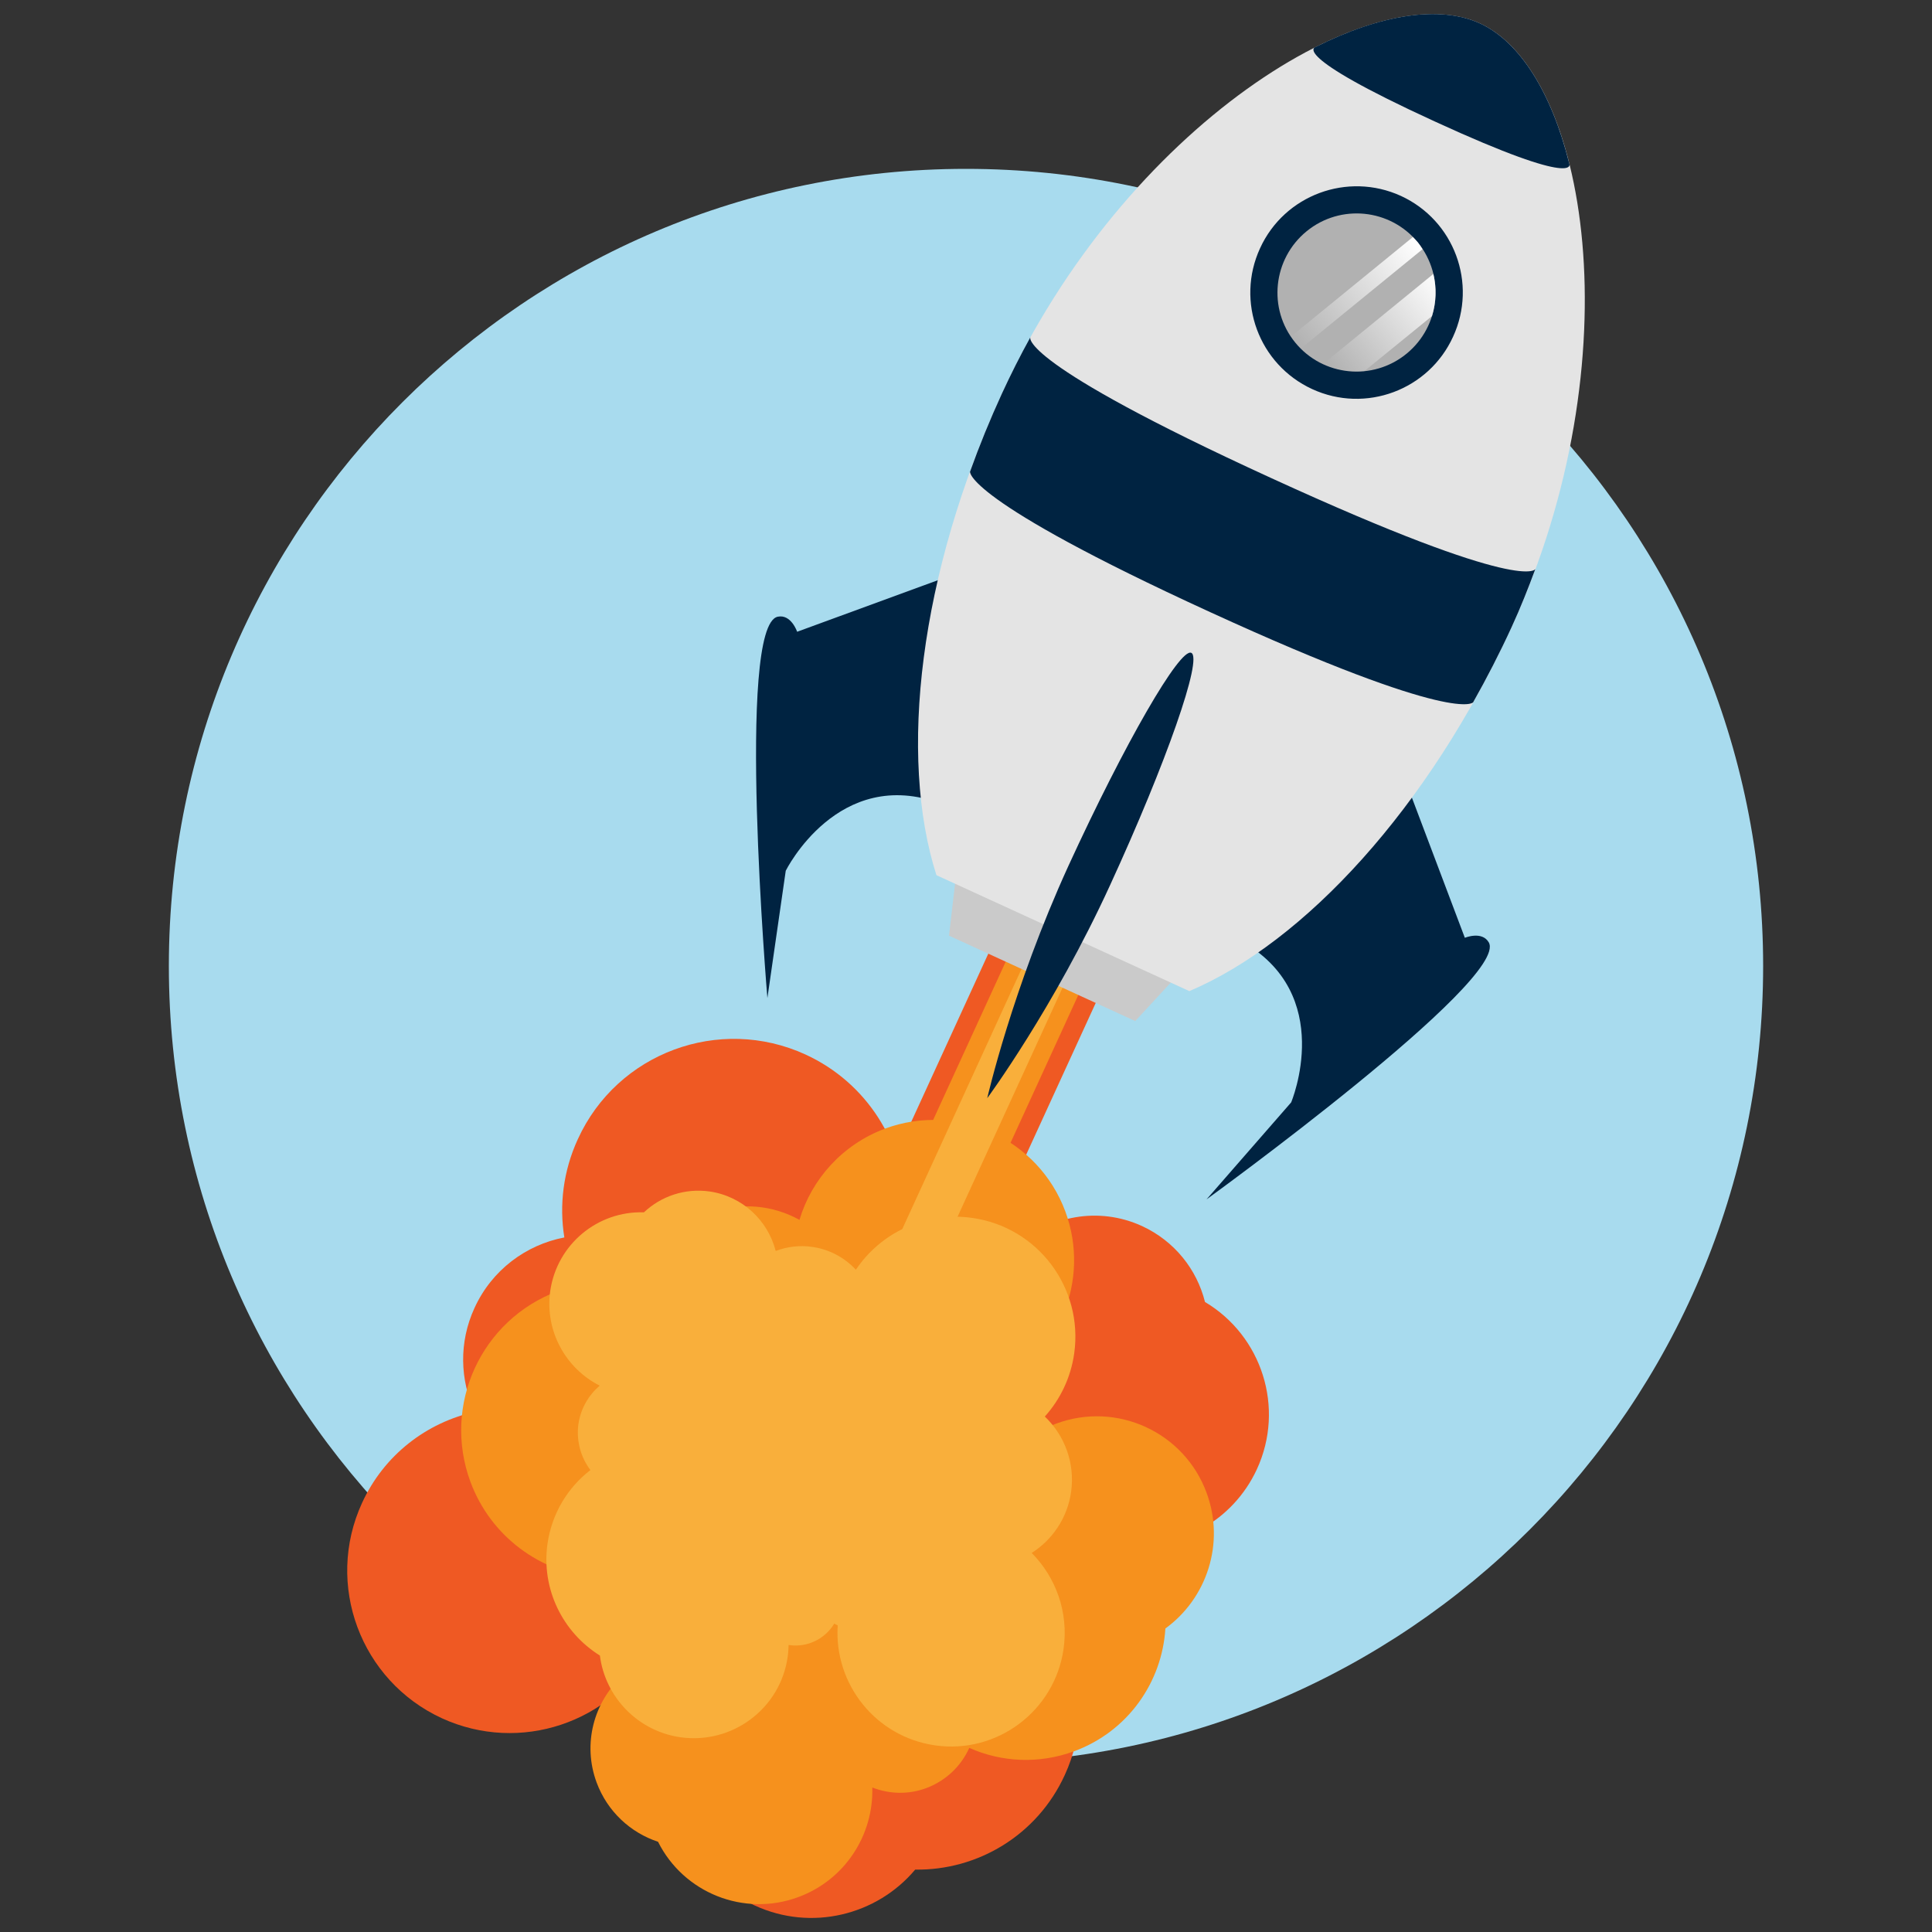 <?xml version="1.0" encoding="UTF-8"?>
<!DOCTYPE svg PUBLIC "-//W3C//DTD SVG 1.1//EN" "http://www.w3.org/Graphics/SVG/1.1/DTD/svg11.dtd">
<!-- Creator: CorelDRAW X8 -->
<svg xmlns="http://www.w3.org/2000/svg" xml:space="preserve" width="100mm" height="100mm" version="1.1" style="shape-rendering:geometricPrecision; text-rendering:geometricPrecision; image-rendering:optimizeQuality; fill-rule:evenodd; clip-rule:evenodd"
viewBox="0 0 10000 10000"
 xmlns:xlink="http://www.w3.org/1999/xlink">
 <rect x="0" y="0" width="10000" height="10000" fill="#333333" stroke="none"/>
 <defs>
  <style type="text/css">
   <![CDATA[
    .fil0 {fill:#A8DBEE;fill-rule:nonzero}
    .fil4 {fill:#002341;fill-rule:nonzero}
    .fil7 {fill:#B1B1B1;fill-rule:nonzero}
    .fil5 {fill:#CACACA;fill-rule:nonzero}
    .fil6 {fill:#E4E4E4;fill-rule:nonzero}
    .fil1 {fill:#EF5923;fill-rule:nonzero}
    .fil2 {fill:#F6911D;fill-rule:nonzero}
    .fil3 {fill:#F9AF3B;fill-rule:nonzero}
    .fil9 {fill:url(#id0);fill-rule:nonzero}
    .fil8 {fill:url(#id1);fill-rule:nonzero}
   ]]>
  </style>
  <linearGradient id="id0" gradientUnits="userSpaceOnUse" x1="6886.35" y1="1901.56" x2="7457.07" y2="1435.98">
   <stop offset="0" style="stop-opacity:0; stop-color:white"/>
   <stop offset="1" style="stop-opacity:1; stop-color:white"/>
  </linearGradient>
  <linearGradient id="id1" gradientUnits="userSpaceOnUse" xlink:href="#id0" x1="6705.67" y1="1774.03" x2="7339.88" y2="1256.66">
  </linearGradient>
 </defs>
 <g id="Layer_x0020_1">
  <path class="fil0" d="M5000 874c-2279,0 -4126,1847 -4126,4126 0,2279 1847,4126 4126,4126 2279,0 4126,-1847 4126,-4126 0,-2279 -1847,-4126 -4126,-4126z"/>
  <g id="_2507556385088">
   <polygon class="fil1" points="5145,6340 4589,6085 5533,4025 6089,4280 "/>
   <polygon class="fil2" points="5055,6298 4679,6126 5623,4067 5999,4239 "/>
   <path class="fil1" d="M6506 7604c146,-318 25,-690 -269,-865 -42,-168 -157,-315 -326,-393 -225,-103 -480,-53 -650,106 -53,-72 -124,-133 -212,-173 -118,-54 -245,-62 -362,-32 -7,-329 -198,-642 -518,-789 -446,-204 -974,-9 -1178,438 -76,165 -97,342 -70,509 -198,38 -375,168 -465,365 -82,178 -75,373 1,538 -248,55 -469,222 -583,471 -194,422 -8,921 414,1115 403,184 876,24 1086,-358 10,2 20,3 30,4 -4,129 69,255 194,313 2,0 3,1 5,2 -15,24 -29,50 -42,78 -161,352 -7,769 346,930 293,135 632,50 830,-186 322,5 631,-177 774,-489 95,-206 98,-431 27,-630 111,-40 206,-123 259,-239 48,-105 53,-220 21,-323 282,29 563,-121 688,-392z"/>
   <path class="fil2" d="M4133 9819c-283,105 -595,-22 -727,-286 -142,-47 -262,-156 -318,-307 -74,-200 -14,-417 134,-552 -59,-51 -107,-116 -136,-194 -39,-105 -38,-215 -4,-314 -284,-27 -541,-211 -647,-496 -147,-398 55,-839 452,-987 148,-54 301,-61 444,-27 45,-168 168,-312 343,-377 159,-59 327,-41 464,35 63,-210 221,-389 442,-472 376,-139 794,52 934,428 133,359 -35,755 -377,912 0,9 1,18 1,26 112,5 215,76 257,187 0,2 1,3 1,5 22,-12 46,-22 70,-31 314,-117 663,43 779,357 97,261 2,547 -213,703 -17,277 -193,532 -471,635 -184,68 -378,57 -544,-17 -42,93 -119,169 -222,208 -94,35 -193,31 -280,-3 7,245 -140,477 -382,567z"/>
   <path class="fil3" d="M2848 6682c35,-242 246,-415 485,-407 88,-83 211,-126 340,-108 171,25 302,151 342,308 58,-22 123,-31 190,-21 90,13 167,56 225,118 128,-191 359,-303 603,-268 339,48 575,362 527,702 -18,126 -73,238 -152,326 102,97 157,240 136,390 -19,135 -97,248 -204,316 125,126 192,307 165,497 -46,321 -344,545 -665,499 -307,-44 -524,-317 -504,-621 -6,-3 -12,-6 -18,-9 -47,78 -137,124 -232,111 -2,-1 -3,-1 -4,-1 -1,20 -2,41 -5,62 -38,268 -287,454 -555,416 -223,-32 -390,-210 -417,-423 -191,-119 -305,-343 -271,-580 23,-157 106,-291 222,-380 -50,-66 -74,-151 -62,-239 12,-80 53,-149 110,-198 -176,-89 -285,-283 -256,-490z"/>
   <polygon class="fil3" points="4821,6593 4609,6495 5705,4104 5917,4202 "/>
   <g>
    <path class="fil4" d="M4893 2989l-767 281c0,0 -31,-92 -100,-78 -217,43 -54,1974 -54,1974l95 -659c0,0 271,-547 805,-347l21 -1171z"/>
    <path class="fil4" d="M7293 4089l289 765c0,0 89,-37 124,24 108,193 -1461,1330 -1461,1330l438 -502c0,0 237,-562 -263,-837l873 -780z"/>
    <polygon class="fil5" points="5876,5285 4912,4843 4947,4543 6081,5063 "/>
    <path class="fil6" d="M6156 5130c596,-253 1238,-947 1668,-1884 638,-1392 393,-2870 -164,-3125 -557,-255 -1836,524 -2474,1916 -430,937 -536,1877 -339,2493l1309 600z"/>
    <path class="fil4" d="M8122 845c-91,-365 -255,-629 -462,-724 -207,-95 -514,-47 -850,122 0,0 -149,35 617,386 766,352 695,216 695,216z"/>
    <path class="fil4" d="M5333 1746c-52,94 -101,191 -147,291 -62,135 -117,270 -165,404 0,0 -37,141 1242,727 1280,587 1362,467 1362,467 70,-124 137,-254 199,-389 46,-100 86,-201 123,-301 0,0 -49,134 -1366,-470 -1317,-603 -1248,-729 -1248,-729z"/>
    <path class="fil4" d="M5746 4581c-292,637 -636,1103 -636,1103 0,0 129,-565 420,-1202 292,-636 577,-1130 636,-1103 60,28 -128,566 -420,1202z"/>
    <path class="fil4" d="M7521 1743c-126,276 -453,398 -729,271 -276,-127 -397,-453 -270,-729 126,-276 453,-397 729,-271 276,127 397,453 270,729z"/>
    <path class="fil7" d="M7280 1831c-175,143 -433,117 -576,-58 -143,-175 -116,-433 59,-576 175,-143 433,-117 576,58 142,176 116,433 -59,576z"/>
    <path class="fil8" d="M7363 1290c-7,-12 -15,-23 -24,-35 -9,-10 -17,-19 -26,-28l-631 515c7,10 14,21 22,31 9,11 19,21 29,31l630 -514z"/>
    <path class="fil9" d="M7419 1418l-571 466c67,31 141,44 214,37l350 -285c22,-71 24,-146 7,-218z"/>
   </g>
  </g>
 </g>
</svg>
